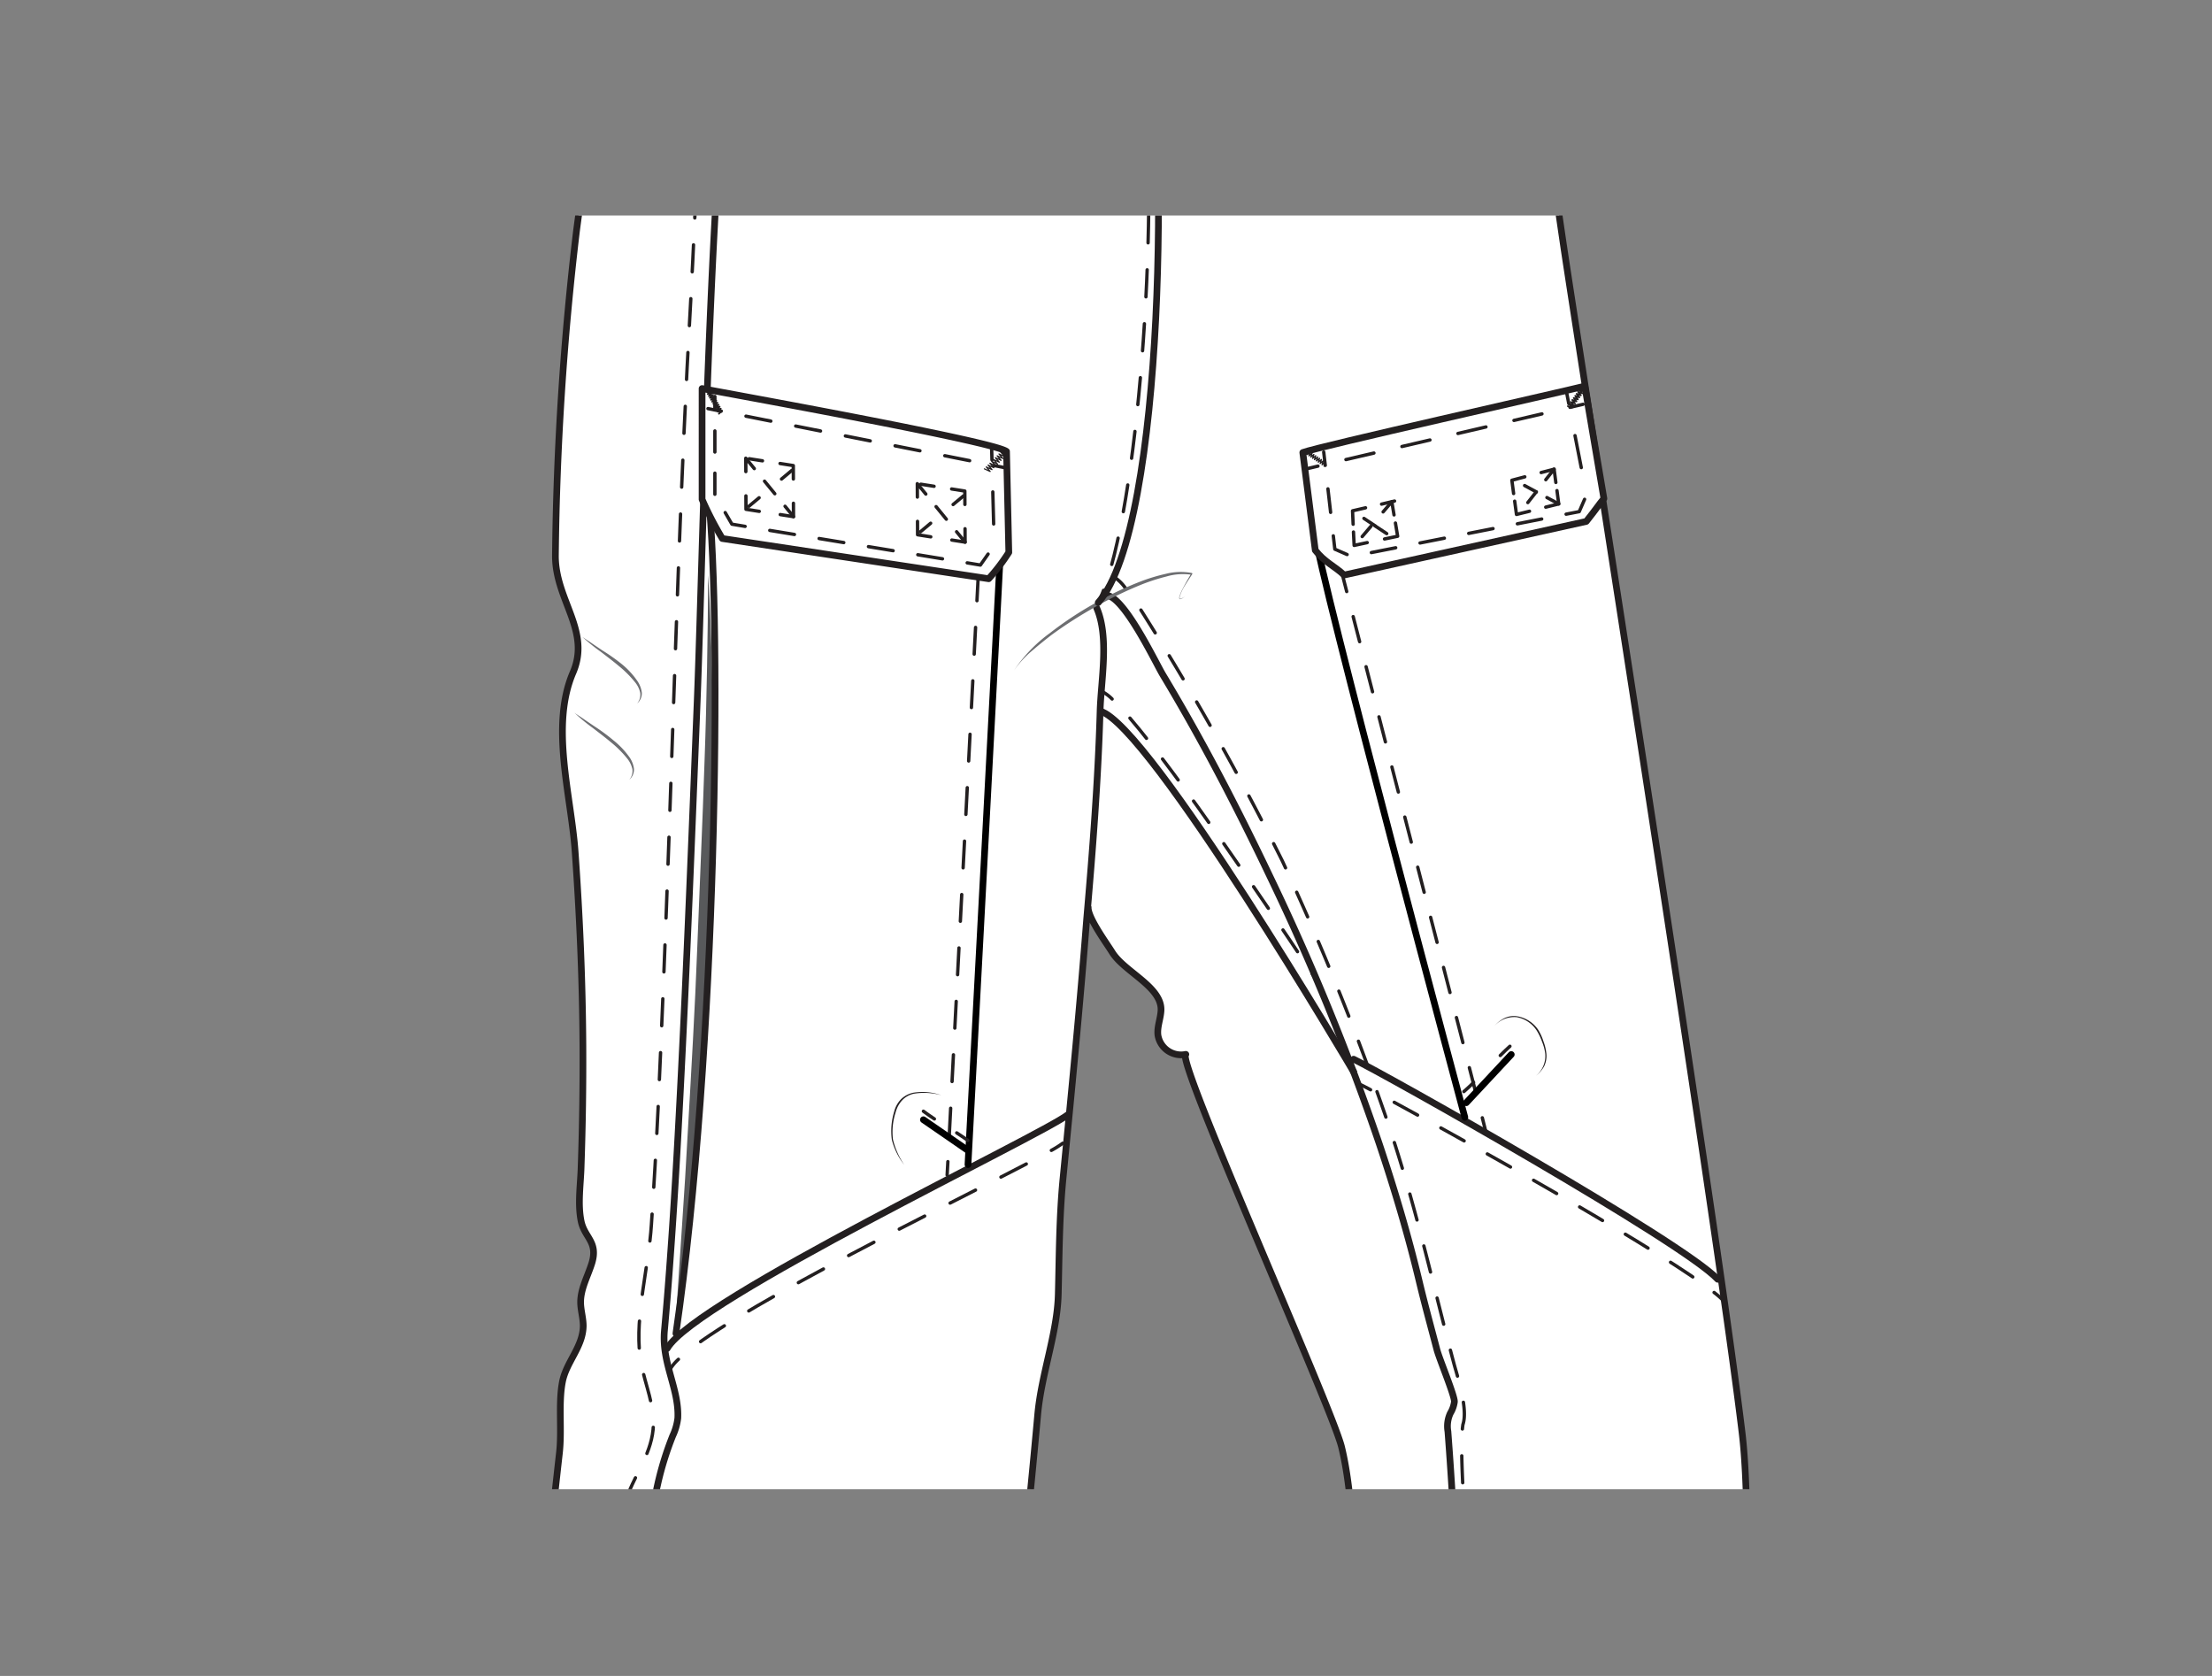 <svg xmlns="http://www.w3.org/2000/svg" xmlns:xlink="http://www.w3.org/1999/xlink" viewBox="0 0 330 250"><rect x="0" y="0" width="330" height="250" fill="#808080" stroke="none"/><defs><style>.cls-1,.cls-10,.cls-11,.cls-12,.cls-13,.cls-14,.cls-15,.cls-16,.cls-19,.cls-2,.cls-20,.cls-21,.cls-22,.cls-23,.cls-24,.cls-25,.cls-26,.cls-27,.cls-28,.cls-29,.cls-5,.cls-6,.cls-7,.cls-9{fill:none;}.cls-10,.cls-11,.cls-12,.cls-13,.cls-14,.cls-16,.cls-19,.cls-2,.cls-20,.cls-21,.cls-22,.cls-23,.cls-24,.cls-25,.cls-26,.cls-27,.cls-28,.cls-29,.cls-4,.cls-5,.cls-6,.cls-7,.cls-9{stroke:#231f20;}.cls-10,.cls-12,.cls-13,.cls-14,.cls-15,.cls-16,.cls-19,.cls-2,.cls-20,.cls-21,.cls-22,.cls-23,.cls-24,.cls-25,.cls-26,.cls-27,.cls-28,.cls-29,.cls-4,.cls-5,.cls-6,.cls-7,.cls-9{stroke-linecap:round;stroke-linejoin:round;}.cls-2{stroke-width:0.25px;}.cls-3{clip-path:url(#clip-path);}.cls-4{fill:#fff;}.cls-10,.cls-12,.cls-13,.cls-14,.cls-16,.cls-19,.cls-20,.cls-21,.cls-22,.cls-23,.cls-24,.cls-25,.cls-26,.cls-27,.cls-28,.cls-6,.cls-7,.cls-9{stroke-width:0.5px;}.cls-7{stroke-dasharray:4.01 4.01;}.cls-8{fill:#6d6e71;}.cls-9{stroke-dasharray:4.02 4.02;}.cls-10{stroke-dasharray:4.03 4.03;}.cls-11{stroke-miterlimit:10;}.cls-12{stroke-dasharray:3.9 3.9;}.cls-13{stroke-dasharray:3.97 3.97;}.cls-14{stroke-dasharray:4.26 4.26;}.cls-15{stroke:#000;}.cls-16{stroke-dasharray:3.99 3.99;}.cls-17{fill:#231f20;}.cls-18{fill:#58595b;}.cls-19{stroke-dasharray:3.15 3.15;}.cls-20{stroke-dasharray:3.73 3.73;}.cls-21{stroke-dasharray:4.78 4.78;}.cls-22{stroke-dasharray:2.42 2.42;}.cls-23{stroke-dasharray:3.78 3.78;}.cls-24{stroke-dasharray:3.86 3.86;}.cls-25{stroke-dasharray:4.86 4.86;}.cls-26{stroke-dasharray:3.7 3.7;}.cls-27{stroke-dasharray:3.53 3.53;}.cls-28{stroke-dasharray:4.29 4.29;}.cls-29{stroke-width:0.18px;}</style><clipPath id="clip-path"><polyline class="cls-1" points="205.57 32.15 300 32.15 300 222.15 30 222.15 30 32.15 205.57 32.15"/></clipPath><symbol id="bar_tack_3" data-name="bar tack 3" viewBox="0 0 6.19 1.44"><polyline class="cls-2" points="0.13 0.13 0.41 1.31 0.69 0.13 0.97 1.31 1.25 0.13 1.53 1.31 1.81 0.13 2.09 1.31 2.38 0.13 2.66 1.31 2.94 0.13 3.22 1.31 3.5 0.13 3.78 1.31 4.07 0.13 4.35 1.31 4.63 0.13 4.91 1.31 5.2 0.13 5.48 1.31 5.77 0.13 6.06 1.31"/></symbol></defs><g id="rectangle-inner_margin" data-name="rectangle-inner margin"><polyline class="cls-1" points="205.57 30 300 30 300 220 30 220 30 30 205.57 30"/></g><g id="shell_pants" data-name="shell pants"><g class="cls-3"><g id="basic_pants" data-name="basic pants"><path id="outline_pants" data-name="outline pants" class="cls-4" d="M163.61,90.69c1.9,4.37.64,10.8.51,15.38-.3,10.35-1.11,20.68-2,31-1,12.92-2.27,25.81-3.53,38.71-.57,5.82-.57,11.68-.71,17.26-.14,5.82-2.52,11.89-3.07,18-5.09,56.21-13.78,112-23.56,167.62q-2.26,12.84-4.67,25.67c-.44,2.32-.46,8.25-2.06,10.14-2.35,2.74-45.46-5-55.14-8.15-.46-.15,4-100.26,14.08-189.6.39-3.43-.18-7.39.45-10.61.57-2.94,3.07-5.22,3.1-8.33,0-1.18-.38-2.33-.39-3.52,0-2.05,1.09-3.92,1.69-5.88.94-3.13-1.1-3.76-1.61-6.19-.55-2.65-.06-5.61,0-8.33q.31-9,.26-17.95c-.06-9.63-.47-19.25-1.16-28.86-.6-8.4-3.73-18.72-.33-26.69C88.19,94.1,82.9,89.58,82.86,83A447.36,447.36,0,0,1,86,34.49C89.1,10.57,94.92-9,96.74-17.32c29.28,16.88,92.14,29,129,12.46,2.37,5.3,5.88,30.35,7.42,40.81,2.43,16.46,22.79,145,26.74,177.81,3.73,30.9-7.73,170.66-8.26,170.83-9.67,3.17-55.74,4-58.08,1.24-.52-.61,14.25-139,6.58-170-1.48-6-24.9-58.12-23.23-58.55a3.5,3.5,0,0,1-4.16-2.86c-.15-1.25.41-2.48.46-3.74.11-3.5-5.52-5.74-7.3-8.65-.77-1.25-3.63-5.15-3.57-6.68"/><path id="inseam" class="cls-5" d="M165,88.8c2.64,0,7.41,10.08,8.47,11.84,5.84,9.7,11.07,19.79,15.94,30a356.39,356.39,0,0,1,16.33,39.9c2.28,6.79,4.33,13.67,6,20.64.8,3.35,1.76,6.83,2.63,10.16.38,1.43,2.75,7.09,2.6,7.81a4.48,4.48,0,0,1-.6,1.66,4.56,4.56,0,0,0-.36,2.72c2.45,32.06,2.27,64.82,1.56,97.1-.56,25.32-1.27,51-4.83,76.1"/><g id="_topstitch_inseam" data-name=" topstitch inseam"><path class="cls-6" d="M166.53,86.3a5.93,5.93,0,0,1,1.37,1.44"/><path class="cls-7" d="M170.21,91a422.77,422.77,0,0,1,21.1,37.43,393.71,393.71,0,0,1,15.62,38.71c4.28,12.56,6.8,24.37,10,36.35.51,1.87,2.1,6.69,1.32,9-.55,3.54.27,12.92.6,20.94q.53,12.84.74,25.7.44,25.54-.13,51.11c-.51,24.37-1.19,48.93-3.84,73.19"/></g><g id="crotch_mark" data-name="crotch mark"><path class="cls-8" d="M151.28,100a21.9,21.9,0,0,1,5.37-5.58,52.82,52.82,0,0,1,6.48-4.31,49.71,49.71,0,0,1,7-3.36,26.9,26.9,0,0,1,3.74-1.14,9,9,0,0,1,3.91-.14.12.12,0,0,1,.1.15s0,0,0,0c-.46.72-.95,1.43-1.37,2.17A6.43,6.43,0,0,0,176,89a.49.49,0,0,0,0,.29c0,.08.17,0,.25,0a2.36,2.36,0,0,0,.53-.36,2.81,2.81,0,0,1-.51.4c-.08,0-.24.11-.32,0a.56.56,0,0,1,0-.34,6.65,6.65,0,0,1,.51-1.2c.39-.76.82-1.51,1.27-2.25l.08.2A8.78,8.78,0,0,0,174,86a30,30,0,0,0-3.66,1.18,58.48,58.48,0,0,0-6.95,3.36,64,64,0,0,0-6.5,4.16c-1,.77-2,1.58-3,2.44A15.31,15.31,0,0,0,151.28,100Z"/></g><g id="butt_gather" data-name="butt gather"><path class="cls-8" d="M86.88,95c.47.35,1,.65,1.47,1l1.48,1A29,29,0,0,1,92.68,99a11.89,11.89,0,0,1,2.43,2.62,3.9,3.9,0,0,1,.64,1.7,1.94,1.94,0,0,1-.7,1.61,2,2,0,0,0,.46-1.59,3.7,3.7,0,0,0-.72-1.51,16.08,16.08,0,0,0-2.43-2.45c-.89-.75-1.82-1.45-2.75-2.17A26.31,26.31,0,0,1,86.88,95Z"/><path class="cls-8" d="M85.71,106.33c.47.35,1,.65,1.47,1l1.48,1a29,29,0,0,1,2.85,2.1A12.39,12.39,0,0,1,93.94,113a3.91,3.91,0,0,1,.64,1.69,2,2,0,0,1-.7,1.62,2,2,0,0,0,.46-1.59,3.83,3.83,0,0,0-.72-1.51,16.08,16.08,0,0,0-2.43-2.45c-.89-.75-1.82-1.45-2.75-2.17A26.31,26.31,0,0,1,85.71,106.33Z"/></g><path id="SN" class="cls-5" d="M111.12-8.19c-5,15.45-6.12,88.06-7.11,112.85-.78,19.54-1.53,39.07-2.54,58.59-.43,8.31-.9,16.62-1.51,24.91q-.37,5.19-.84,10.38c-.42,4.8,2.21,8.64,2,13a8.57,8.57,0,0,1-.76,2.64,47.85,47.85,0,0,0-3.3,14.49c-.23,3.47-1.79,5.24-2.72,8.22C92.9,241.47,93,247.22,92.4,252q-1.8,14.16-3.52,28.33-3.12,25.56-6,51.15Q79,364.9,75.5,398.33c-.24,2.22-.47,6.53-.72,8.75"/><g id="SN_topstitch" data-name="SN topstitch"><path class="cls-9" d="M107.64-3.4c-3.59,15.57-3.7,32.49-4.59,48.17-1.53,26.83-2.31,53.69-3.26,80.54-.47,13.33-1,26.66-1.61,40q-.42,8.69-1,17.36c-.39,6.24-2.47,13.54-1.7,19.64.39,3.17,1.81,6.17,2,9.36.18,4.4-2.23,7.3-3.75,11.14S92,231,91.42,235.24Q89.57,249.61,87.8,264q-3.28,26.56-6.33,53.14-4.32,37.67-8.25,75.37c-.34,3.2-.67,6.41-1,9.61"/></g><path id="VM" class="cls-5" d="M171.07,2.25c3.1,15.43,2.91,76.2-7.23,87.64"/><g id="_l_VM_top_stitch" data-name="(l) VM top stitch"><path class="cls-6" d="M169,2.19a17,17,0,0,1,.58,1.91"/><path class="cls-10" d="M170.29,8.06c2.69,18.41.24,61.51-5,78.09"/><path class="cls-6" d="M164.63,88.06a18.93,18.93,0,0,1-.79,1.83"/></g></g><g id="Gusset_long_legs" data-name="Gusset long legs"><g id="gusset_seam" data-name="gusset seam"><path class="cls-11" d="M164.12,106.07c7.35,2,37.93,54,37.93,54"/><path class="cls-6" d="M164.3,103.1a5.94,5.94,0,0,1,1.61,1.17"/><path class="cls-12" d="M168.57,107.12c7.42,8.65,20.87,28.61,26.11,36.5"/><path class="cls-6" d="M195.76,145.24l1.1,1.67"/></g></g><g id="knee_reinforcement_1" data-name="knee reinforcement 1"><g id="_l_top" data-name="(l) top"><path class="cls-5" d="M201.94,158c4.48,2.14,49.2,27.29,54.32,32.83"/><path class="cls-6" d="M202.69,161.65c.35.17,1,.48,1.78.91"/><path class="cls-13" d="M208,164.43c11.38,6.16,36.79,20.46,46.17,27.18"/><path class="cls-6" d="M255.72,192.8a13.27,13.27,0,0,1,1.5,1.32"/></g><g id="_r_top" data-name="(r) top"><path class="cls-5" d="M159.32,166.27c-3.94,3.11-55.75,27.68-59.78,34.88"/><path class="cls-6" d="M158.54,170.54a15,15,0,0,1-1.69,1.06"/><path class="cls-14" d="M153.11,173.63c-12.24,6.41-40.77,20.28-50.28,27.75"/><path class="cls-6" d="M101.21,202.77a7.06,7.06,0,0,0-1.27,1.53"/></g></g></g></g><g id="cargo_pockets" data-name="cargo pockets"><g id="cargo_r_design_2" data-name="cargo (r) design 2"><path class="cls-15" d="M149.41,78.8c-.18,4.89-5,94.92-5,94.92"/><line class="cls-6" x1="141.3" y1="175.28" x2="141.41" y2="173.28"/><line class="cls-16" x1="141.62" y1="169.3" x2="146.06" y2="83.59"/><line class="cls-6" x1="146.17" y1="81.59" x2="146.27" y2="79.6"/><path class="cls-17" d="M140.42,163.37a9.5,9.5,0,0,0-4.1-.22,3.42,3.42,0,0,0-1.75,1,4.23,4.23,0,0,0-.95,1.77,9.39,9.39,0,0,0-.4,4.07,11.53,11.53,0,0,0,1.68,3.76,10,10,0,0,1-1.85-3.73,9.8,9.8,0,0,1,.34-4.17,4.1,4.1,0,0,1,1-1.85,3.71,3.71,0,0,1,1.86-1A8.44,8.44,0,0,1,140.42,163.37Z"/><line class="cls-15" x1="144.39" y1="171.6" x2="137.76" y2="167.03"/><path class="cls-6" d="M144.39,170.11c-.56-.4-1.12-.76-1.66-1.12"/><path class="cls-6" d="M139.4,166.91c-.55-.36-1.1-.74-1.64-1.15"/><g id="pleat-shadow"><path class="cls-18" d="M100.84,196.52l.92-13.84c.31-4.61.61-9.22.85-13.83.53-9.22,1.07-18.44,1.42-27.67s.78-18.46,1.08-27.69c.17-4.62.28-9.24.37-13.86s.15-9.23.14-13.86c.36,4.61.46,9.24.6,13.86s.09,9.25.06,13.88c-.06,9.25-.37,18.49-.73,27.73s-1,18.48-1.77,27.69q-.59,6.91-1.28,13.82C102,187.34,101.47,191.94,100.84,196.52Z"/></g><path id="pleat" class="cls-5" d="M100.84,198.92C107,156.68,107.67,93.2,105.69,74"/><g id="flap_loop_velcro" data-name="flap_loop velcro"><path id="Fabric_piece" data-name="Fabric piece" class="cls-4" d="M107.76,80.33l39.74,6a29.09,29.09,0,0,0,3-3.93l-.34-15.06c-1.9-1.51-41.82-8.67-45.42-9.38V74.49A50,50,0,0,0,107.76,80.33Z"/><line class="cls-6" x1="106.65" y1="59.14" x2="106.65" y2="61.14"/><polyline class="cls-19" points="106.65 64.28 106.65 73.8 107.4 75.1"/><polyline class="cls-6" points="108.19 76.46 109.19 78.19 111.16 78.52"/><line class="cls-20" x1="114.84" y1="79.12" x2="142.45" y2="83.66"/><polyline class="cls-6" points="144.29 83.96 146.26 84.29 147.41 82.65"/><line class="cls-21" x1="148.24" y1="78.16" x2="148.05" y2="70.99"/><line class="cls-6" x1="147.99" y1="68.6" x2="147.93" y2="66.6"/><line class="cls-6" x1="143.98" y1="80.87" x2="142.71" y2="79.32"/><line class="cls-22" x1="141.18" y1="77.45" x2="138.89" y2="74.64"/><polyline class="cls-6" points="138.12 73.7 136.85 72.15 136.86 74.15"/><polyline class="cls-6" points="136.88 77.77 136.89 79.77 138.86 80.08"/><polyline class="cls-6" points="142 80.56 143.98 80.87 143.97 78.87"/><polyline class="cls-6" points="143.95 75.25 143.94 73.25 141.97 72.94"/><line class="cls-6" x1="139.35" y1="72.54" x2="137.37" y2="72.23"/><line class="cls-6" x1="143.73" y1="73.98" x2="142.19" y2="75.26"/><line class="cls-6" x1="138.84" y1="78.05" x2="137.31" y2="79.33"/><line class="cls-6" x1="118.38" y1="77.07" x2="117.12" y2="75.52"/><line class="cls-22" x1="115.59" y1="73.65" x2="113.29" y2="70.84"/><polyline class="cls-6" points="112.53 69.9 111.26 68.35 111.27 70.35"/><polyline class="cls-6" points="111.28 73.97 111.29 75.97 113.27 76.28"/><polyline class="cls-6" points="116.4 76.76 118.38 77.07 118.37 75.07"/><polyline class="cls-6" points="118.36 71.45 118.35 69.45 116.37 69.14"/><line class="cls-6" x1="113.75" y1="68.74" x2="111.77" y2="68.43"/><line class="cls-6" x1="118.13" y1="70.17" x2="116.59" y2="71.46"/><line class="cls-6" x1="113.25" y1="74.25" x2="111.71" y2="75.53"/><line class="cls-6" x1="105.62" y1="60.95" x2="107.59" y2="61.34"/><line class="cls-23" x1="111.29" y1="62.08" x2="146.48" y2="69.08"/><line class="cls-6" x1="148.33" y1="69.45" x2="150.3" y2="69.84"/><polyline class="cls-2" points="106.04 58.33 105.58 58.78 106.2 58.62 105.75 59.07 106.37 58.91 105.91 59.35 106.53 59.19 106.07 59.64 106.69 59.48 106.24 59.93 106.86 59.77 106.41 60.23 107.03 60.07 106.58 60.52 107.2 60.37 106.74 60.82 107.36 60.66 106.91 61.12 107.53 60.96 107.08 61.41 107.7 61.26 107.25 61.72"/><use width="6.19" height="1.44" transform="matrix(-0.48, 0.49, -0.6, -0.45, 150.56, 67.56)" xlink:href="#bar_tack_3"/></g></g><g id="cargo_l_design_2" data-name="cargo (l) design 2"><path class="cls-15" d="M196.22,79.66c.27,4.89,22.31,87,22.31,87"/><line class="cls-6" x1="221.63" y1="168.68" x2="221.14" y2="166.74"/><line class="cls-24" x1="220.17" y1="163" x2="199.46" y2="82.61"/><line class="cls-6" x1="198.98" y1="80.74" x2="198.48" y2="78.8"/><path class="cls-17" d="M222.93,153.06a4.87,4.87,0,0,1,1.49-1.17,3.25,3.25,0,0,1,1.87-.3,4.72,4.72,0,0,1,3.17,2,7.57,7.57,0,0,1,.8,1.74,7.42,7.42,0,0,1,.44,1.86,3.53,3.53,0,0,1-.34,1.87,4.62,4.62,0,0,1-1.24,1.43,3.81,3.81,0,0,0,1.41-3.29,7.06,7.06,0,0,0-.47-1.79,8.66,8.66,0,0,0-.8-1.68,4.51,4.51,0,0,0-3-2A4,4,0,0,0,222.93,153.06Z"/><line class="cls-15" x1="218.75" y1="164.49" x2="225.46" y2="157.3"/><path class="cls-6" d="M218.39,162.83c.46-.41,1-.88,1.45-1.37"/><path class="cls-6" d="M223.82,157.45c.51-.5,1-1,1.44-1.38"/><g id="flap_loop_velcro-2" data-name="flap_loop velcro"><path id="Fabric_piece-2" data-name="Fabric piece" class="cls-4" d="M236.65,77.78l-36.13,8c-1.31-1.27-2.93-1.92-4.3-3.7L194.36,67.5c2.21-.86,38.51-9,42.07-9.9l2.85,16.77C238.41,75.42,238.29,75.72,236.65,77.78Z"/><line class="cls-6" x1="233.66" y1="58.25" x2="234.04" y2="60.21"/><line class="cls-25" x1="234.97" y1="64.98" x2="236.37" y2="72.14"/><polyline class="cls-6" points="236.4 74.48 235.6 76.32 233.64 76.7"/><line class="cls-26" x1="230" y1="77.42" x2="202.74" y2="82.79"/><polyline class="cls-6" points="200.97 82.72 199.14 81.92 198.91 79.93"/><line class="cls-27" x1="198.51" y1="76.43" x2="197.91" y2="71.17"/><line class="cls-6" x1="197.71" y1="69.42" x2="197.48" y2="67.43"/><line class="cls-6" x1="203.22" y1="80.04" x2="204.52" y2="78.51"/><polyline class="cls-6" points="206.34 76.36 207.64 74.84 207.97 76.81"/><polyline class="cls-6" points="208.18 78.02 208.51 79.99 206.55 80.4"/><polyline class="cls-6" points="203.97 80.94 202.02 81.36 201.92 79.36"/><polyline class="cls-6" points="201.87 78.2 201.78 76.2 203.72 75.75"/><line class="cls-6" x1="206.11" y1="75.2" x2="208.05" y2="74.74"/><line class="cls-6" x1="203.48" y1="77.33" x2="205.15" y2="78.44"/><line class="cls-6" x1="205.21" y1="78.49" x2="206.88" y2="79.6"/><line class="cls-6" x1="227.93" y1="74.97" x2="229.17" y2="73.39"/><polyline class="cls-6" points="230.61 71.56 231.85 69.98 232.11 71.97"/><polyline class="cls-6" points="232.28 73.18 232.54 75.17 230.6 75.65"/><polyline class="cls-6" points="228.18 76.26 226.24 76.74 225.97 74.76"/><polyline class="cls-6" points="225.81 73.62 225.55 71.64 227.48 71.13"/><line class="cls-6" x1="229.92" y1="70.49" x2="231.85" y2="69.99"/><line class="cls-6" x1="227.45" y1="72.43" x2="229.21" y2="73.38"/><line class="cls-6" x1="230.78" y1="74.22" x2="232.54" y2="75.17"/><line class="cls-6" x1="236.17" y1="60.31" x2="234.22" y2="60.76"/><line class="cls-28" x1="230.04" y1="61.74" x2="198.71" y2="69.04"/><line class="cls-6" x1="196.62" y1="69.53" x2="194.68" y2="69.99"/><polyline class="cls-2" points="236.69 57.78 236.06 57.56 236.47 58.08 235.85 57.86 236.26 58.38 235.64 58.15 236.05 58.67 235.43 58.45 235.84 58.97 235.21 58.75 235.62 59.27 235 59.05 235.4 59.58 234.78 59.36 235.19 59.88 234.56 59.66 234.97 60.19 234.34 59.97 234.75 60.49 234.12 60.27 234.53 60.8 233.9 60.59"/><polyline class="cls-29" points="194.92 67.05 194.72 67.63 195.19 67.23 195 67.81 195.47 67.42 195.27 68 195.74 67.6 195.55 68.18 196.01 67.79 195.82 68.37 196.29 67.98 196.1 68.56 196.58 68.17 196.39 68.75 196.86 68.36 196.67 68.94 197.14 68.55 196.95 69.14 197.42 68.74 197.23 69.33 197.71 68.94 197.53 69.53"/></g></g></g></svg>